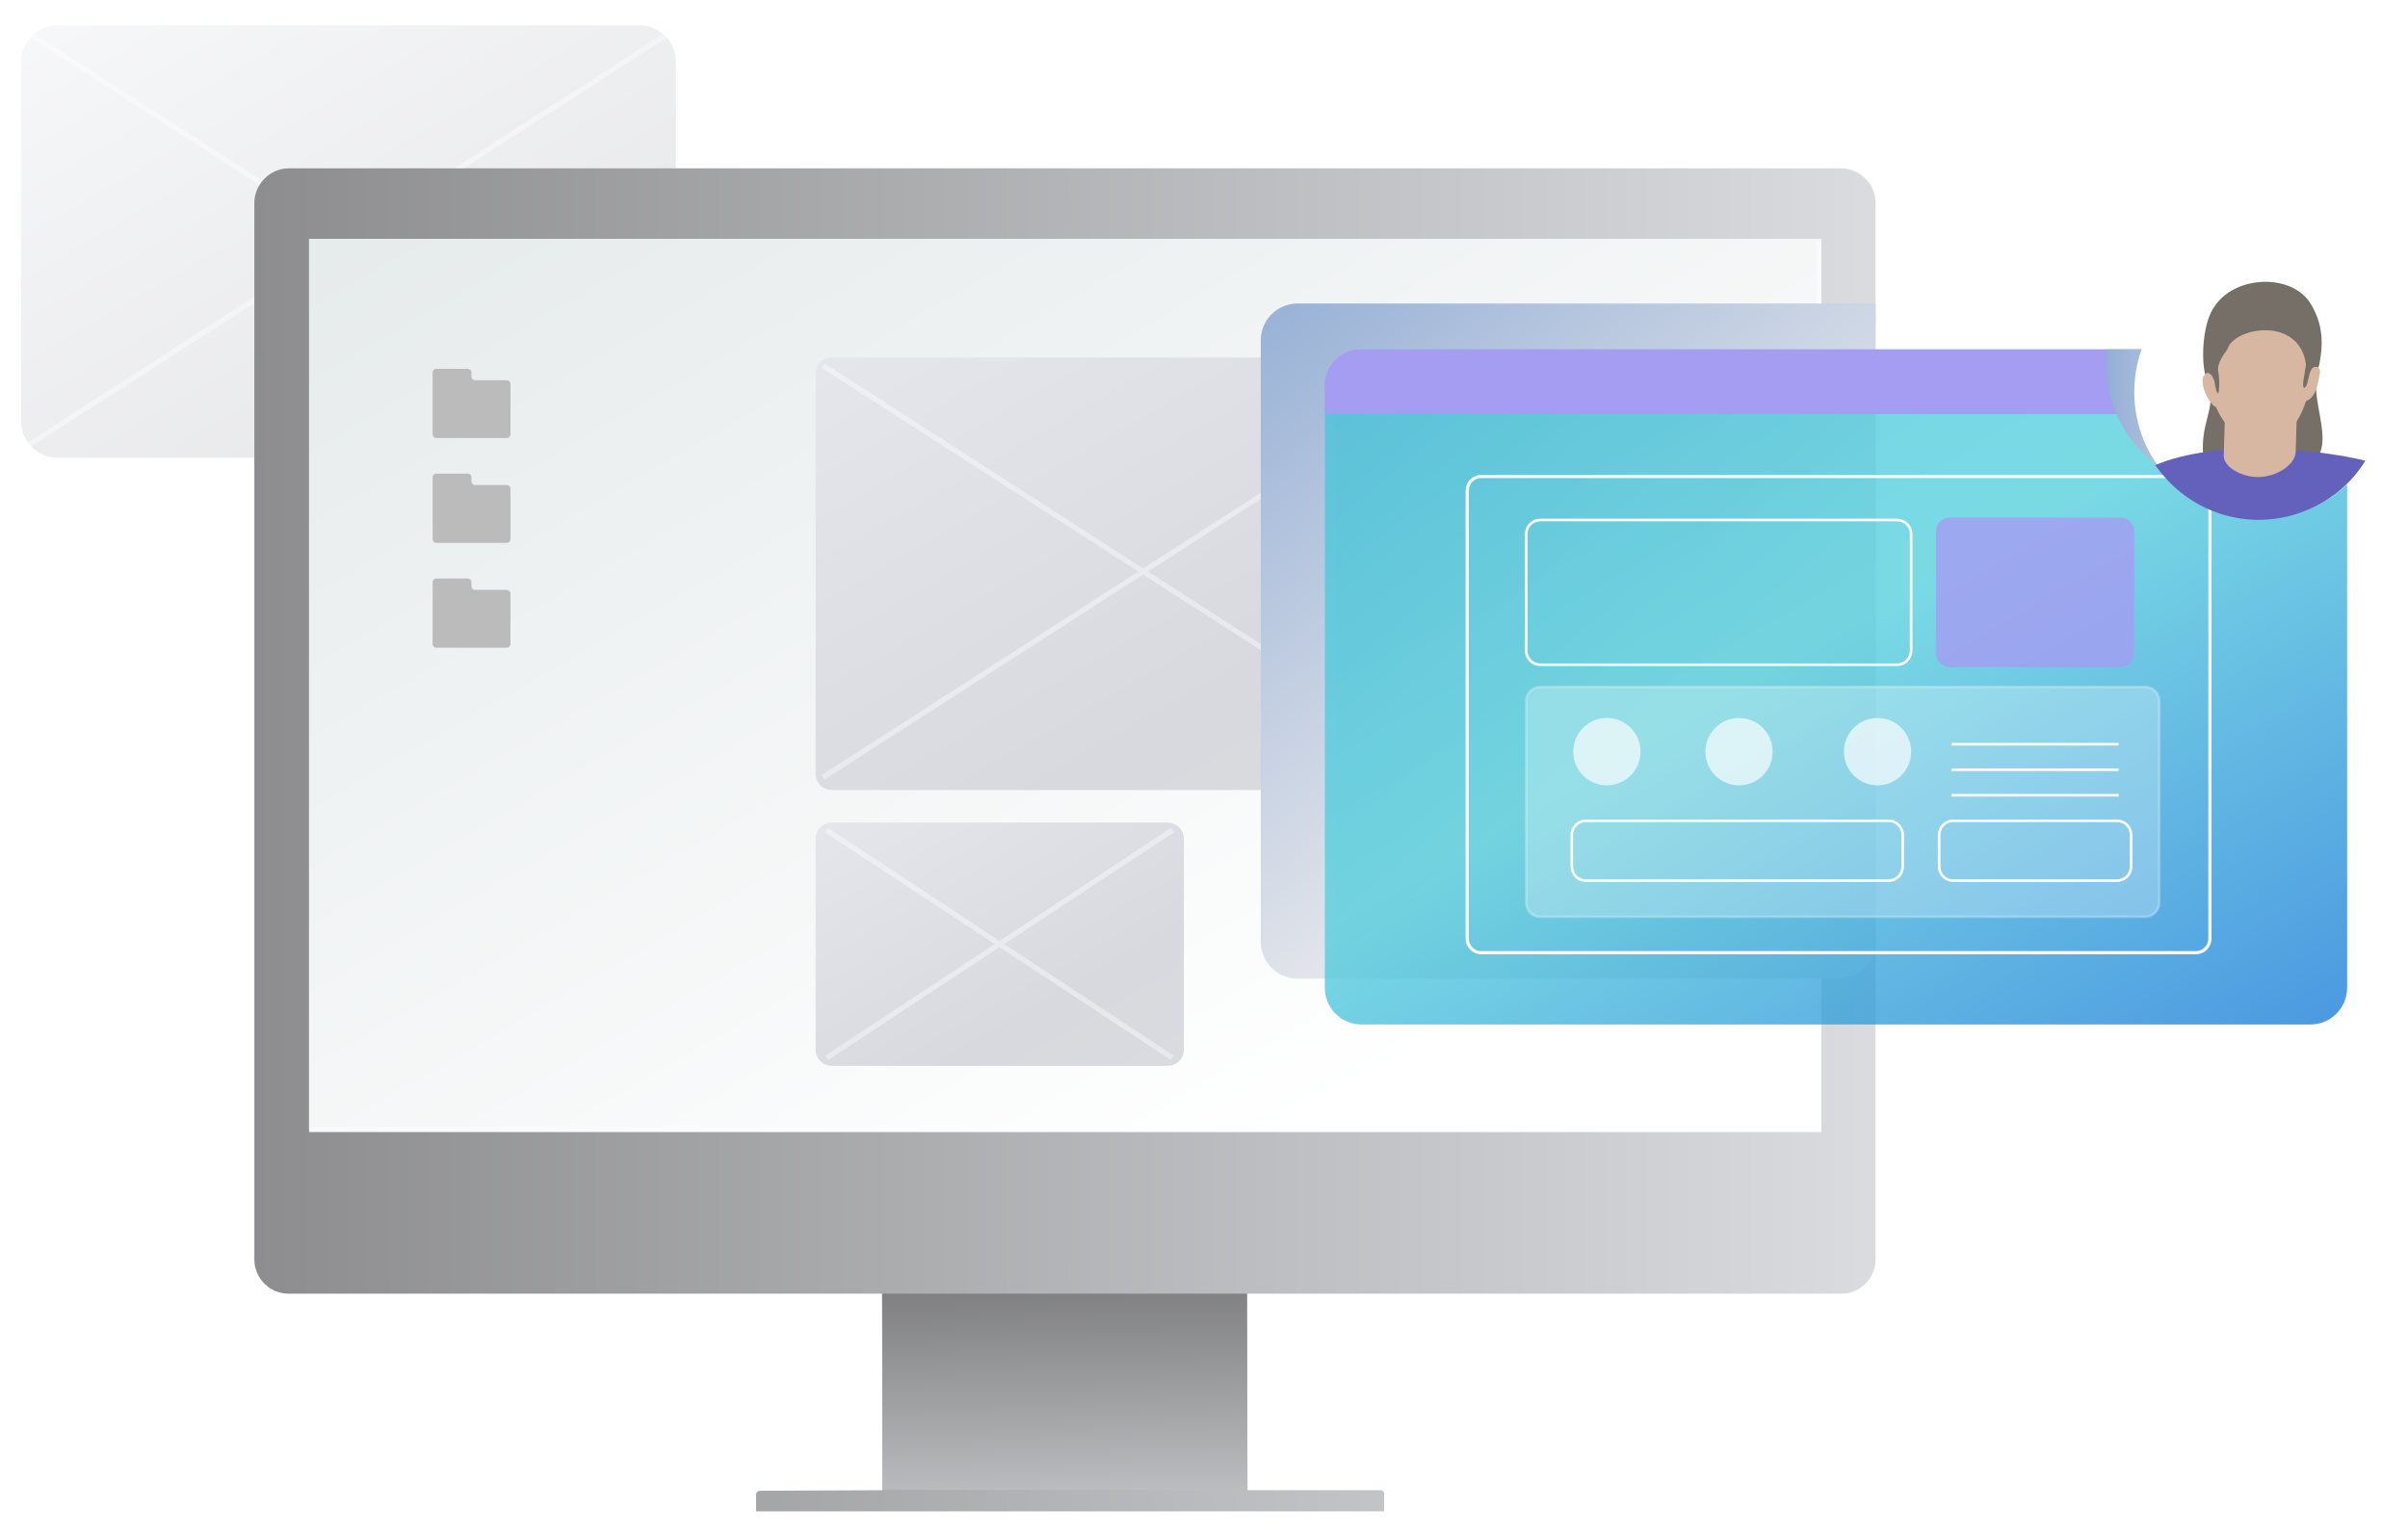 <svg xmlns="http://www.w3.org/2000/svg" width="400" height="255" viewBox="0 0 400 255" fill="none"><path style="mix-blend-mode:multiply" d="M106.189 4.198H9.583C6.218 4.198 3.49 6.931 3.49 10.304V69.949C3.49 73.321 6.218 76.055 9.583 76.055H106.189C109.555 76.055 112.283 73.321 112.283 69.949V10.304C112.283 6.931 109.555 4.198 106.189 4.198Z" fill="url(#paint0_linear_181_615)" fill-opacity="0.3"></path><path opacity="0.4" d="M4.717 73.963L111.096 5.54M111.096 73.963L4.717 5.54" stroke="white" stroke-width="0.871" stroke-miterlimit="10"></path><path d="M310.569 30.525C310.153 29.909 309.622 29.377 309.007 28.96C308.085 28.334 306.975 27.968 305.785 27.968H48.027C46.836 27.968 45.726 28.335 44.805 28.96C44.19 29.377 43.659 29.909 43.243 30.525C42.619 31.449 42.253 32.561 42.253 33.754V209.267C42.253 209.657 42.293 210.039 42.369 210.408C42.432 210.717 42.533 211.009 42.643 211.296C42.665 211.353 42.674 211.416 42.698 211.472C42.805 211.728 42.947 211.964 43.09 212.199C43.137 212.276 43.17 212.363 43.221 212.438C43.342 212.618 43.492 212.775 43.632 212.94C43.728 213.053 43.811 213.178 43.916 213.283C44.021 213.388 44.145 213.471 44.258 213.567C44.422 213.708 44.579 213.858 44.759 213.979C44.831 214.029 44.916 214.061 44.992 214.107C45.228 214.251 45.466 214.395 45.724 214.503C45.77 214.523 45.821 214.53 45.867 214.548C46.163 214.664 46.466 214.768 46.784 214.833C47.152 214.909 47.534 214.949 47.923 214.949H146.534L146.594 247.555C146.59 247.58 146.569 247.598 146.544 247.598L126.231 247.689C125.885 247.69 125.605 247.972 125.606 248.319L125.61 251.067L125.662 251.118L229.92 251.119L229.931 248.179C229.932 247.859 229.673 247.599 229.354 247.599L207.268 247.598L207.218 247.555L207.15 214.949H305.889C306.278 214.949 306.66 214.909 307.027 214.833C307.346 214.768 307.648 214.664 307.944 214.549C307.991 214.531 308.042 214.523 308.088 214.504C308.346 214.395 308.584 214.251 308.82 214.107C308.896 214.061 308.98 214.029 309.053 213.979C309.233 213.858 309.389 213.708 309.554 213.567C309.666 213.471 309.791 213.388 309.896 213.283C310.001 213.178 310.083 213.053 310.18 212.94C310.32 212.776 310.469 212.618 310.59 212.438C310.641 212.363 310.674 212.276 310.722 212.199C310.864 211.964 311.006 211.728 311.114 211.472C311.137 211.416 311.147 211.353 311.168 211.297C311.279 211.009 311.38 210.717 311.443 210.408C311.518 210.04 311.558 209.657 311.558 209.267V33.754C311.558 32.56 311.193 31.449 310.569 30.525ZM51.345 187.631V39.73C51.345 39.701 51.368 39.678 51.396 39.678H302.484C302.512 39.678 302.535 39.701 302.535 39.73L302.466 187.631C302.466 187.66 302.443 187.683 302.415 187.683H51.396C51.368 187.683 51.345 187.66 51.345 187.631Z" fill="url(#paint1_linear_181_615)"></path><path d="M302.535 39.678H51.345V188.064H302.535V39.678Z" fill="url(#paint2_linear_181_615)"></path><path d="M78.921 63.174H84.187C84.523 63.174 84.795 63.447 84.795 63.783V72.174C84.795 72.51 84.523 72.783 84.187 72.783H72.473C72.137 72.783 71.865 72.51 71.865 72.174V61.889C71.865 61.552 72.137 61.28 72.473 61.28H77.706C78.041 61.28 78.313 61.552 78.313 61.889V62.565C78.313 62.902 78.585 63.174 78.921 63.174ZM78.313 79.983V79.306C78.313 78.97 78.041 78.697 77.706 78.697H72.473C72.137 78.697 71.865 78.97 71.865 79.306V89.591C71.865 89.928 72.137 90.2 72.473 90.2H84.187C84.523 90.2 84.795 89.928 84.795 89.591V81.201C84.795 80.865 84.523 80.592 84.187 80.592H78.921C78.585 80.592 78.313 80.319 78.313 79.983ZM78.313 97.401V96.724C78.313 96.388 78.041 96.115 77.706 96.115H72.473C72.137 96.115 71.865 96.388 71.865 96.724V107.009C71.865 107.345 72.137 107.618 72.473 107.618H84.187C84.523 107.618 84.795 107.345 84.795 107.009V98.618C84.795 98.282 84.523 98.01 84.187 98.01H78.921C78.585 98.01 78.313 97.737 78.313 97.401Z" fill="#BBBBBB"></path><path style="mix-blend-mode:multiply" d="M241.595 59.402H138.159C136.679 59.402 135.48 60.604 135.48 62.086V128.575C135.48 130.057 136.679 131.259 138.159 131.259H241.595C243.074 131.259 244.273 130.057 244.273 128.575V62.086C244.273 60.604 243.074 59.402 241.595 59.402Z" fill="url(#paint3_linear_181_615)"></path><path opacity="0.4" d="M136.708 129.167L243.087 60.744M243.087 129.167L136.708 60.744" stroke="white" stroke-width="0.871" stroke-miterlimit="10"></path><path style="mix-blend-mode:multiply" d="M193.977 136.676H138.159C136.679 136.676 135.48 137.878 135.48 139.361V174.398C135.48 175.881 136.679 177.083 138.159 177.083H193.977C195.457 177.083 196.656 175.881 196.656 174.398V139.361C196.656 137.878 195.457 136.676 193.977 136.676Z" fill="url(#paint4_linear_181_615)"></path><path opacity="0.4" d="M137.315 175.764L194.745 137.933M194.745 175.764L137.315 137.933" stroke="white" stroke-width="0.871" stroke-miterlimit="10"></path><path d="M146.534 214.949H207.15L207.217 247.555L146.594 247.555L146.534 214.949Z" fill="url(#paint5_linear_181_615)"></path><path opacity="0.4" d="M51.396 187.682H302.07V40.126" stroke="white" stroke-width="0.871" stroke-miterlimit="10"></path><path style="mix-blend-mode:multiply" d="M215.527 50.431H311.558V156.489C311.558 159.859 308.828 162.595 305.465 162.595H215.527C212.164 162.595 209.434 159.859 209.434 156.489V56.538C209.434 53.167 212.164 50.431 215.527 50.431Z" fill="url(#paint6_linear_181_615)"></path><g opacity="0.91" filter="url(#filter0_b_181_615)"><path d="M383.795 58.053H226.164C222.799 58.053 220.071 60.787 220.071 64.16V164.111C220.071 167.483 222.799 170.217 226.164 170.217H383.795C387.161 170.217 389.889 167.483 389.889 164.111V64.16C389.889 60.787 387.161 58.053 383.795 58.053Z" fill="white" fill-opacity="0.08"></path><path d="M226.164 58.924H383.795C386.678 58.924 389.018 61.266 389.018 64.16V164.111C389.018 167.004 386.678 169.347 383.795 169.347H226.164C223.282 169.347 220.942 167.004 220.942 164.111V64.16C220.942 61.266 223.282 58.924 226.164 58.924Z" stroke="white" stroke-opacity="0.08" stroke-width="1.741"></path></g><path opacity="0.91" d="M383.795 58.053H226.164C222.799 58.053 220.071 60.787 220.071 64.16V164.111C220.071 167.483 222.799 170.217 226.164 170.217H383.795C387.161 170.217 389.889 167.483 389.889 164.111V64.16C389.889 60.787 387.161 58.053 383.795 58.053Z" fill="url(#paint7_linear_181_615)" fill-opacity="0.8"></path><path d="M225.982 58.053H383.978C387.24 58.053 389.889 60.707 389.889 63.977V68.814H220.071V63.977C220.071 60.707 222.72 58.053 225.982 58.053Z" fill="#A49DF2"></path><path d="M364.761 79.158H246.055C244.765 79.158 243.72 80.206 243.72 81.498V155.95C243.72 157.242 244.765 158.29 246.055 158.29H364.761C366.05 158.29 367.096 157.242 367.096 155.95V81.498C367.096 80.206 366.05 79.158 364.761 79.158Z" stroke="white" stroke-width="0.522" stroke-miterlimit="10"></path><path d="M315.131 86.399H255.854C254.565 86.399 253.519 87.447 253.519 88.739V108.102C253.519 109.394 254.565 110.442 255.854 110.442H315.131C316.421 110.442 317.466 109.394 317.466 108.102V88.739C317.466 87.447 316.421 86.399 315.131 86.399Z" stroke="white" stroke-width="0.435" stroke-miterlimit="10"></path><path opacity="0.26" d="M356.342 114.135H255.854C254.565 114.135 253.519 115.183 253.519 116.475V149.991C253.519 151.283 254.565 152.331 255.854 152.331H356.342C357.632 152.331 358.677 151.283 358.677 149.991V116.475C358.677 115.183 357.632 114.135 356.342 114.135Z" fill="white" stroke="white" stroke-width="0.435" stroke-miterlimit="10"></path><path d="M351.665 136.373H324.451C323.161 136.373 322.116 137.421 322.116 138.713V143.979C322.116 145.271 323.161 146.319 324.451 146.319H351.665C352.954 146.319 354 145.271 354 143.979V138.713C354 137.421 352.954 136.373 351.665 136.373Z" stroke="white" stroke-width="0.435" stroke-miterlimit="10"></path><path opacity="0.81" d="M352.197 85.997H323.918C322.628 85.997 321.583 87.045 321.583 88.337V108.504C321.583 109.796 322.628 110.844 323.918 110.844H352.197C353.487 110.844 354.532 109.796 354.532 108.504V88.337C354.532 87.045 353.487 85.997 352.197 85.997Z" fill="#A49DF2"></path><path d="M313.724 136.373H263.431C262.141 136.373 261.096 137.421 261.096 138.713V143.979C261.096 145.271 262.141 146.319 263.431 146.319H313.724C315.014 146.319 316.059 145.271 316.059 143.979V138.713C316.059 137.421 315.014 136.373 313.724 136.373Z" stroke="white" stroke-width="0.435" stroke-miterlimit="10"></path><path opacity="0.67" d="M266.921 130.483C270.006 130.483 272.507 127.976 272.507 124.885C272.507 121.793 270.006 119.287 266.921 119.287C263.836 119.287 261.335 121.793 261.335 124.885C261.335 127.976 263.836 130.483 266.921 130.483Z" fill="white"></path><path opacity="0.67" d="M288.875 130.483C291.96 130.483 294.461 127.976 294.461 124.885C294.461 121.793 291.96 119.287 288.875 119.287C285.79 119.287 283.29 121.793 283.29 124.885C283.29 127.976 285.79 130.483 288.875 130.483Z" fill="white"></path><path opacity="0.67" d="M311.88 130.483C314.965 130.483 317.466 127.976 317.466 124.885C317.466 121.793 314.965 119.287 311.88 119.287C308.795 119.287 306.294 121.793 306.294 124.885C306.294 127.976 308.795 130.483 311.88 130.483Z" fill="white"></path><path d="M324.178 123.655H351.938" stroke="white" stroke-width="0.435" stroke-miterlimit="10"></path><path d="M324.178 127.894H351.938" stroke="white" stroke-width="0.435" stroke-miterlimit="10"></path><path d="M324.178 132.134H351.938" stroke="white" stroke-width="0.435" stroke-miterlimit="10"></path><path style="mix-blend-mode:multiply" d="M349.996 58.053C349.907 58.841 349.85 59.639 349.85 60.45C349.85 72.064 359.247 81.479 370.839 81.479C382.431 81.479 391.828 72.064 391.828 60.45C391.828 59.639 391.772 58.841 391.682 58.053H349.996Z" fill="url(#paint8_linear_181_615)"></path><path d="M375.521 86.171C387.113 86.171 396.51 76.756 396.51 65.142C396.51 53.528 387.113 44.113 375.521 44.113C363.929 44.113 354.532 53.528 354.532 65.142C354.532 76.756 363.929 86.171 375.521 86.171Z" fill="white"></path><path d="M384.705 63.697C385.143 62.091 385.015 60.406 382.935 60.997C379.013 61.748 381.412 61.429 378.208 61.093C375.976 61.213 365.525 59.655 367.032 64.016C368.004 68.432 365.254 70.374 366.067 76.683C368.841 81.18 378.909 76.899 382.919 77.234C388.252 75.66 384.529 68.441 384.721 63.705H384.705V63.697Z" fill="#756F68"></path><path d="M392.908 76.548C385.071 74.598 368.196 72.921 357.992 77.29C359.124 78.807 360.296 80.157 361.619 81.291C368.315 87.017 377.156 87.76 384.394 84.238C387.511 82.721 390.548 80.349 392.916 76.555L392.908 76.548Z" fill="#6361BC"></path><path d="M369.567 70.11C369.511 71.796 369.455 73.848 369.392 75.685C369.328 77.562 372.349 79.319 375.219 79.255C378.312 79.191 381.269 77.154 381.341 75.102C381.397 73.401 381.461 71.276 381.517 69.383L369.567 70.102L369.567 70.11Z" fill="#D7B7A1"></path><path d="M385.398 61.78C385.366 61.213 385.064 60.91 384.697 60.83C383.637 43.874 365.541 52.284 366.92 61.884C364.481 62.323 366.888 67.243 368.116 67.651C369.71 71.46 372.995 73.696 375.274 73.696C378.248 73.696 381.373 71.843 383.071 66.62C384.824 66.109 385.175 63.09 385.398 61.78Z" fill="#D7B7A1"></path><path d="M367.893 50.87C365.98 53.37 365.589 59.288 366.306 62.187C366.912 61.564 367.59 62.411 367.853 63.393C368.586 67.841 368.889 63.584 368.435 61.428C368.387 60.222 369.344 58.984 370.029 57.994C371.018 54.384 381.971 52.443 383.055 60.55C382.919 61.843 382.242 64.383 382.784 64.439C383.708 64.079 383.246 60.23 385.151 61.053C386.052 57.019 385.845 53.753 383.804 50.423C380.751 45.454 371.392 45.663 367.893 50.87Z" fill="#756F68"></path><defs><filter id="filter0_b_181_615" x="215.271" y="53.253" width="179.417" height="121.764" filterUnits="userSpaceOnUse" color-interpolation-filters="sRGB"><feGaussianBlur stdDeviation="2.4"></feGaussianBlur></filter><linearGradient id="paint0_linear_181_615" x1="85.895" y1="88.743" x2="29.696" y2="-8.386" gradientUnits="userSpaceOnUse"><stop stop-color="#A8A9AD"></stop><stop offset="0.292" stop-color="#BABBC0"></stop><stop offset="0.993" stop-color="#E4E6EB"></stop></linearGradient><linearGradient id="paint1_linear_181_615" x1="42.253" y1="139.544" x2="311.558" y2="139.544" gradientUnits="userSpaceOnUse"><stop stop-color="#8D8D8F"></stop><stop offset="0.993" stop-color="#D9DBDE"></stop></linearGradient><linearGradient id="paint2_linear_181_615" x1="218.925" y1="186.748" x2="110.474" y2="-0.689" gradientUnits="userSpaceOnUse"><stop stop-color="white"></stop><stop offset="1" stop-color="#E5EAEB"></stop></linearGradient><linearGradient id="paint3_linear_181_615" x1="218.51" y1="145.032" x2="161.058" y2="45.737" gradientUnits="userSpaceOnUse"><stop stop-color="#DADBDF"></stop><stop offset="0.292" stop-color="#D8D9DE"></stop><stop offset="0.993" stop-color="#E4E6EB"></stop></linearGradient><linearGradient id="paint4_linear_181_615" x1="182.169" y1="184.827" x2="149.863" y2="128.992" gradientUnits="userSpaceOnUse"><stop stop-color="#DADBDF"></stop><stop offset="0.292" stop-color="#D8D9DE"></stop><stop offset="0.993" stop-color="#E4E6EB"></stop></linearGradient><linearGradient id="paint5_linear_181_615" x1="176.447" y1="210.41" x2="177.69" y2="271.212" gradientUnits="userSpaceOnUse"><stop stop-color="#79797B"></stop><stop offset="0.993" stop-color="#E3E5E8"></stop></linearGradient><linearGradient id="paint6_linear_181_615" x1="209.857" y1="43.419" x2="315.563" y2="170.502" gradientUnits="userSpaceOnUse"><stop stop-color="#93AED5"></stop><stop offset="0.271" stop-color="#B9C8DF"></stop><stop offset="0.602" stop-color="#E4E6EB"></stop></linearGradient><linearGradient id="paint7_linear_181_615" x1="349.324" y1="191.108" x2="260.348" y2="37.329" gradientUnits="userSpaceOnUse"><stop stop-color="#0A74D6"></stop><stop offset="0.547" stop-color="#49CDDB"></stop><stop offset="1" stop-color="#3DC0D7"></stop></linearGradient><linearGradient id="paint8_linear_181_615" x1="349.85" y1="69.766" x2="391.828" y2="69.766" gradientUnits="userSpaceOnUse"><stop stop-color="#93AED5"></stop><stop offset="0.271" stop-color="#B9C8DF"></stop><stop offset="0.602" stop-color="#E4E6EB"></stop></linearGradient></defs></svg>
